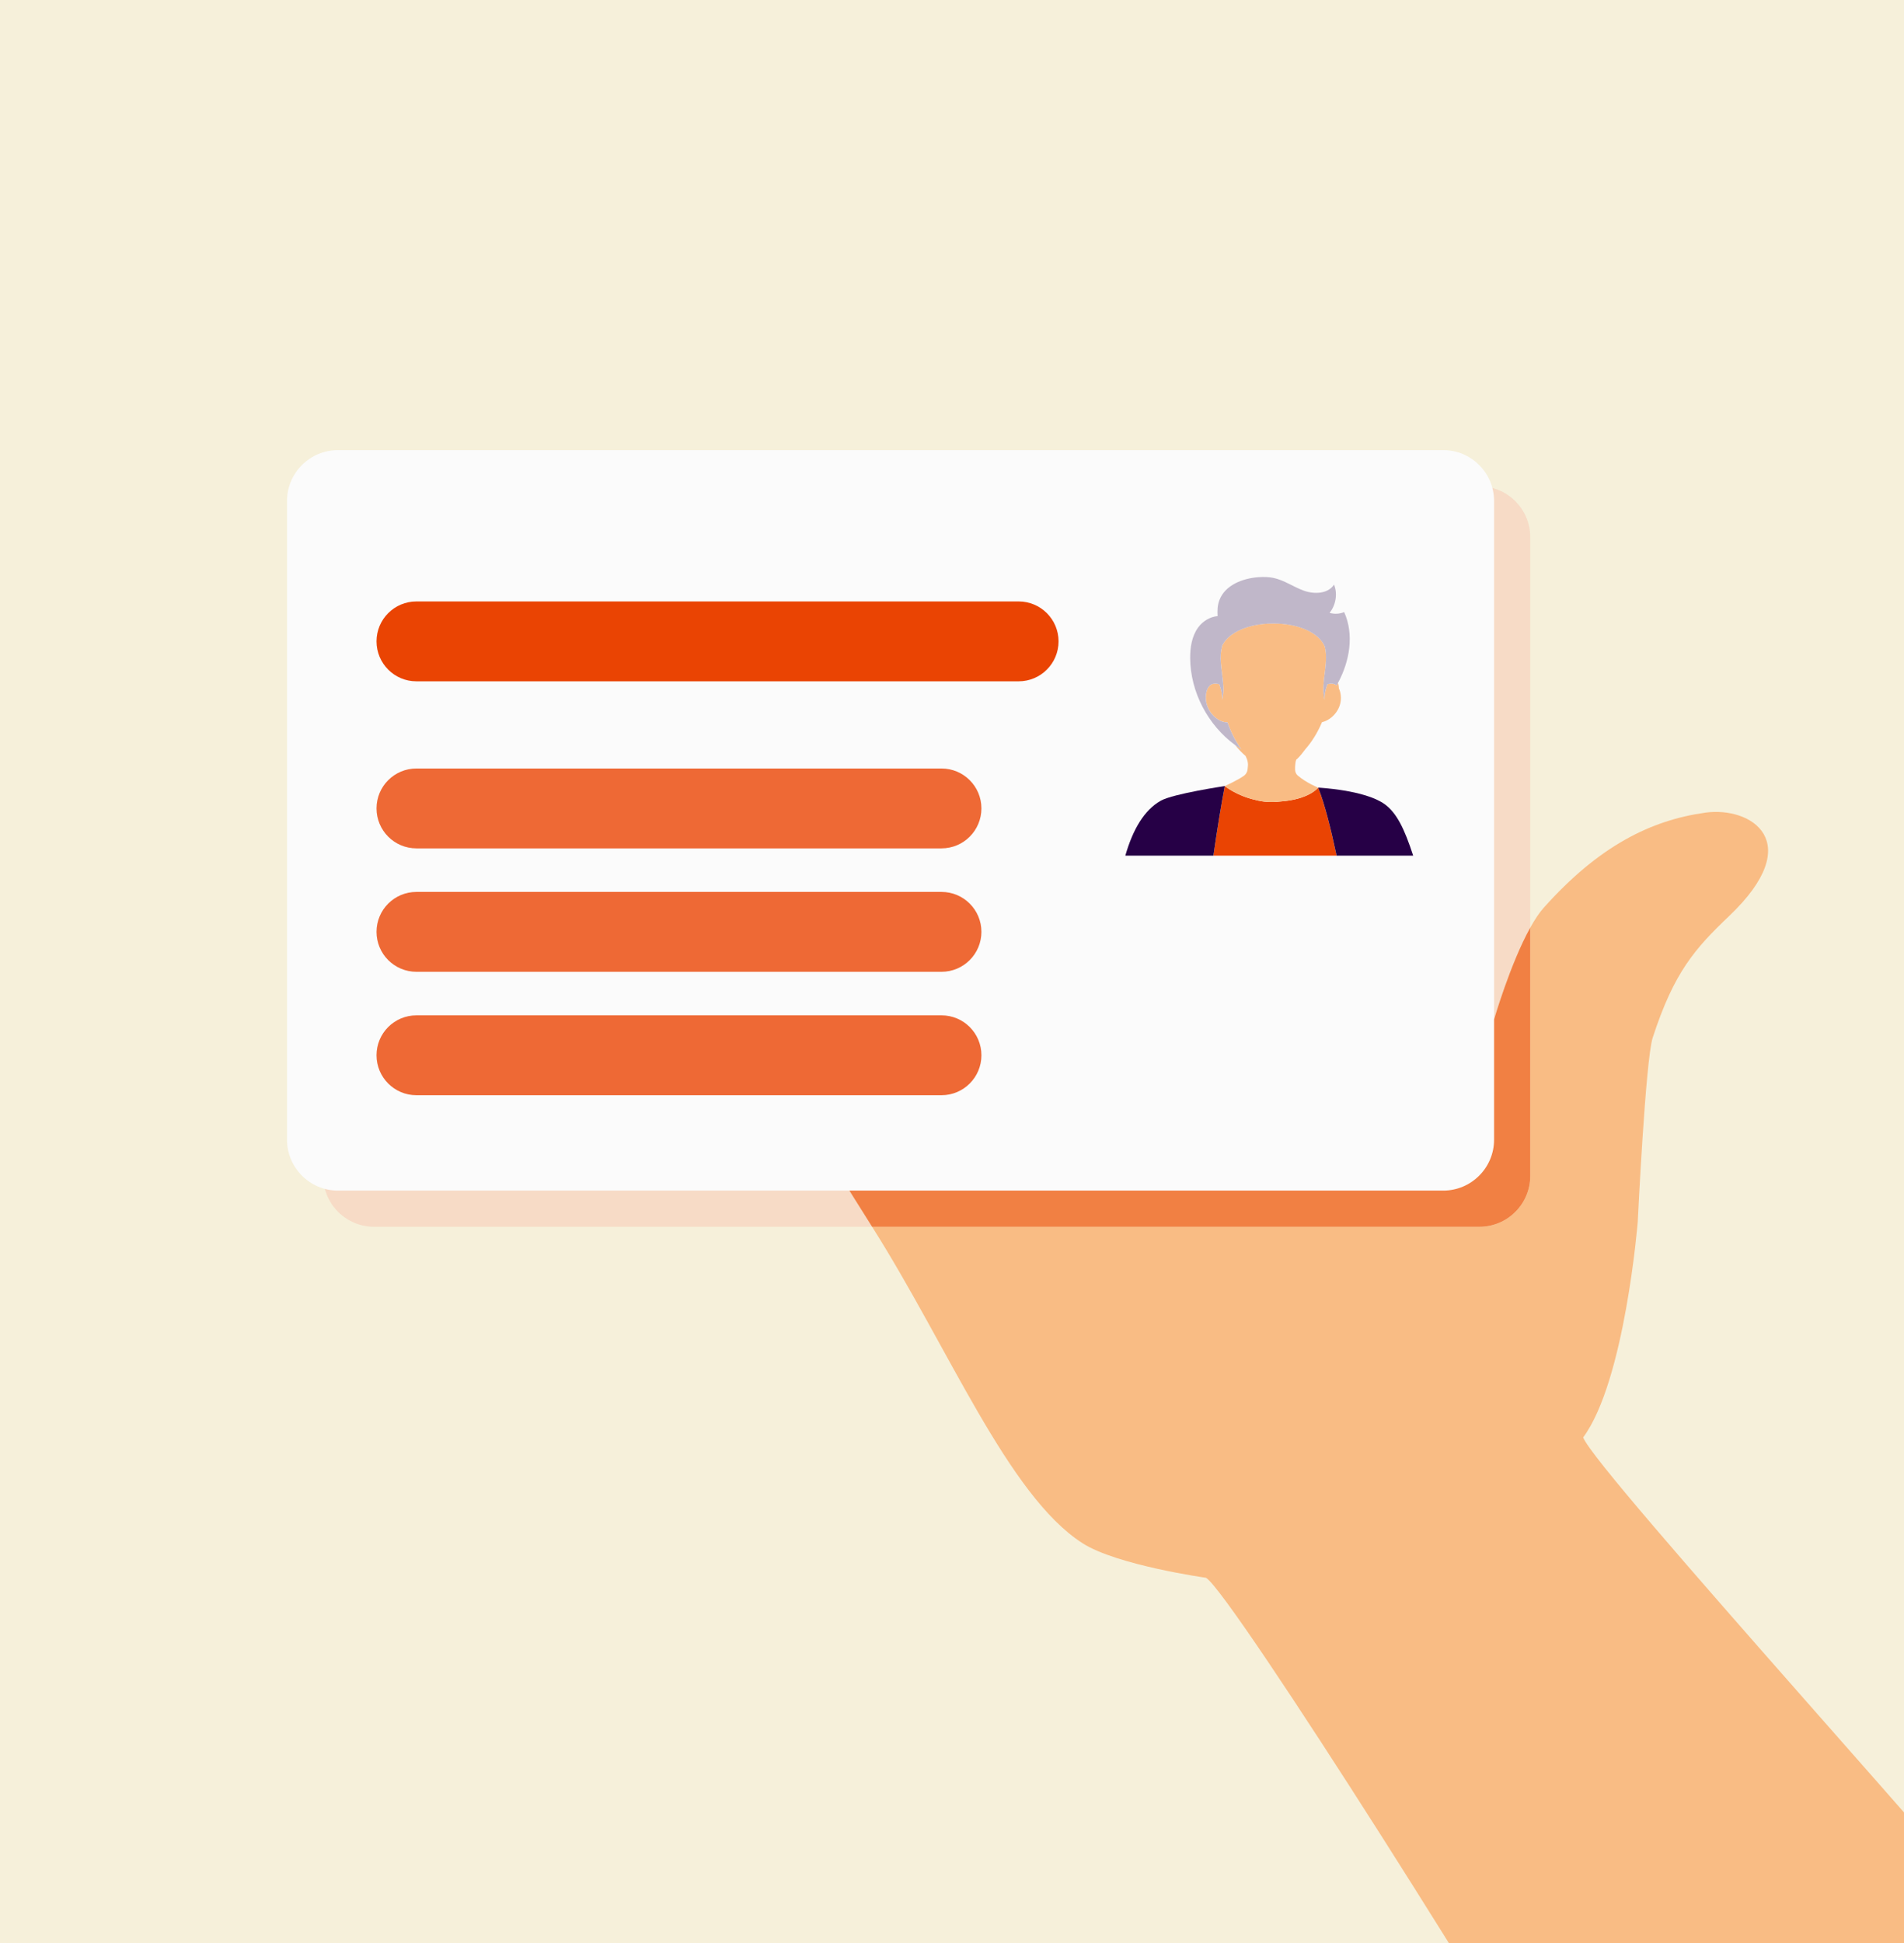 <?xml version="1.0" encoding="UTF-8"?><svg id="a" xmlns="http://www.w3.org/2000/svg" xmlns:xlink="http://www.w3.org/1999/xlink" viewBox="0 0 735 750"><rect x="0" y="0" width="735" height="750" fill="#333333" stroke="none"/><defs><clipPath id="b"><rect width="735" height="750" fill="none" stroke-width="0"/></clipPath></defs><g clip-path="url(#b)"><rect width="735" height="750" fill="#f6f0da" stroke-width="0"/><path d="m658.317,313.68c-21.028,2.933-41.058,12.826-62.386,36.707-1.771,1.984-3.526,4.657-5.214,7.697v95.788c0,10.853-8.795,19.662-19.66,19.662h-234.399c29.468,46.457,52.512,103.778,81.257,122.16,13.295,8.503,47.629,13.32,47.646,13.328,9.697,5.711,123.067,185.369,144.365,225.505,44.876-21.141,149.93-30.446,184.046-65.647-21.972-30.226-178.16-201.161-182.817-214.043,16.09-21.776,21.058-83.114,21.058-83.114,0,0,3.013-62.709,5.783-71.196,8.274-25.34,16.23-34.285,29.63-47.066,30.017-28.632,8.274-42.236-9.308-39.783Z" fill="#f9bc84" stroke-width="0"/><path d="m358.317,392.11l-4.789-7.499c-15.789-28.35,24.976-61.484,48.228-25.111l-8.304-16.026c-15.852-29.247,28.61-68.208,51.723-34.185l9.011,11.651s-2.701-5.383-9.659-16.482c-21.839-34.836,33.12-68.324,63.153-21.34,29.895,46.766,69.057,110.465,69.057,110.465,0,0,6.285-21.632,13.979-35.501v-150.715c0-10.867-8.795-19.662-19.66-19.662H144.438c-10.867,0-19.676,8.795-19.676,19.662v246.503c0,10.853,8.809,19.662,19.676,19.662h192.222c-10.71-16.887-19.629-31.506-24.402-40.498-17.9-33.716,28.345-68.638,46.059-40.925Z" fill="#f9c7b3" isolation="isolate" opacity=".5" stroke-width="0"/><path d="m590.719,453.87v-95.788c-7.695,13.866-13.979,35.501-13.979,35.501,0,0-39.165-63.7-69.057-110.465-30.033-46.984-84.993-13.499-63.153,21.34,6.958,11.102,9.659,16.482,9.659,16.482l-9.011-11.651c-23.114-34.02-67.579,4.938-51.723,34.185l8.304,16.026c-23.252-36.376-64.014-3.242-48.228,25.111l4.789,7.499c-17.715-27.713-63.959,7.206-46.059,40.925,4.773,8.988,13.69,23.61,24.402,40.498h234.399c10.862,0,19.657-8.809,19.657-19.662Z" fill="#f9bc84" stroke-width="0"/><path d="m590.719,453.87v-95.788c-7.695,13.866-13.979,35.501-13.979,35.501,0,0-39.165-63.7-69.057-110.465-30.033-46.984-84.993-13.499-63.153,21.34,6.958,11.102,9.659,16.482,9.659,16.482l-9.011-11.651c-23.114-34.02-67.579,4.938-51.723,34.185l8.304,16.026c-23.252-36.376-64.014-3.242-48.228,25.111l4.789,7.499c-17.715-27.713-63.959,7.206-46.059,40.925,4.773,8.988,13.69,23.61,24.402,40.498h234.399c10.862,0,19.657-8.809,19.657-19.662Z" fill="#ea4403" isolation="isolate" opacity=".5" stroke-width="0"/><path d="m557.097,459.57H130.476c-10.867,0-19.676-8.809-19.676-19.662v-246.5c0-10.867,8.809-19.662,19.676-19.662h426.621c10.867,0,19.66,8.795,19.66,19.662v246.503c0,10.851-8.795,19.66-19.66,19.66" fill="#fbfbfb" stroke-width="0"/><path d="m393.225,262.989h-232.468c-8.522,0-15.408-6.903-15.408-15.422s6.886-15.408,15.408-15.408h232.468c8.522,0,15.408,6.903,15.408,15.408-.003,8.519-6.889,15.422-15.408,15.422" fill="#ea4403" stroke-width="0"/><path d="m363.449,327.469h-202.692c-8.522,0-15.408-6.903-15.408-15.422s6.886-15.408,15.408-15.408h202.692c8.522,0,15.408,6.903,15.408,15.408s-6.886,15.422-15.408,15.422" fill="#ee6935" stroke-width="0"/><path d="m363.449,375.11h-202.692c-8.522,0-15.408-6.903-15.408-15.422s6.886-15.408,15.408-15.408h202.692c8.522,0,15.408,6.903,15.408,15.408s-6.886,15.422-15.408,15.422" fill="#ee6935" stroke-width="0"/><path d="m363.449,422.753h-202.692c-8.522,0-15.408-6.903-15.408-15.422s6.886-15.408,15.408-15.408h202.692c8.522,0,15.408,6.903,15.408,15.408s-6.886,15.422-15.408,15.422" fill="#ee6935" stroke-width="0"/><polygon points="472.811 303.428 472.8 303.42 472.8 303.428 472.811 303.428" fill="none" stroke-width="0"/><path d="m509.018,304.458c-.055-.138-.11-.298-.163-.43,0,0-.014.017-.019.022.006.011.075.166.182.408Z" fill="none" stroke-width="0"/><path d="m448.127,309.057c4.853-2.704,24.675-5.634,24.675-5.634,0,0,5.065-2.282,7.435-4.009.877-.64,1.396-1.691,1.401-2.809,0,0-.003-.003-.003-.006.041-.204.044-.383.066-.574.022-.303.058-.618.052-.899-.003-.154-.014-.309-.028-.458-.014-.182-.047-.353-.072-.527-.154-.819-.455-1.564-.808-2.309-1.421-1.219-2.795-2.649-4.091-4.271-10.478-7.706-17.199-20.421-17.309-33.457-.033-4.166.629-8.522,3.071-11.899,1.752-2.422,4.61-4.149,7.523-4.403-.149-2.108-.055-4.202.687-6.166,2.191-5.799,8.999-8.45,15.188-8.859,1.884-.124,3.791-.102,5.639.279,4.182.866,7.769,3.507,11.791,4.944,4.022,1.437,9.303,1.239,11.629-2.342,1.457,3.49.684,7.965-1.716,10.889,1.835.555,3.862.45,5.631-.295,3.909,8.652,2.157,18.923-2.375,27.335.199.646.309,1.382.339,2.185.196.392.375.833.508,1.385,1.47,6.089-3.267,10.837-7.041,11.609-1.719,4.078-3.94,7.626-6.425,10.442-.932,1.275-1.926,2.513-3.068,3.653-.146.146-.317.248-.466.386-.086.303-.179.596-.248.919-.05.309-.077.624-.11.935-.036.301-.061.607-.072.924-.014.337-.011.687,0,1.046.014.888.378,1.738,1.04,2.304,3.427,2.916,7.879,4.657,7.879,4.657,0,0,17.991.841,25.658,6.379,4.698,3.393,7.672,9.595,11.016,19.867h2.971v-130.633h-119.103v130.63h5.007c2.935-10.169,7.344-17.665,13.728-21.218Z" fill="none" stroke-width="0"/><path d="m508.836,304.049c-.168.215-3.785,4.627-14.807,5.347-3.09.408-6.55.182-9.477-.64-7.162-1.6-11.695-5.289-11.742-5.327h-.014c-1.299,6.654-2.85,16.134-4.392,26.847h47.569c-2.328-10.931-4.696-20.109-6.958-25.818-.105-.243-.174-.397-.179-.408Z" fill="#ea4403" stroke-width="0"/><path d="m448.127,309.057c-6.384,3.556-10.793,11.052-13.72,21.218h34.003c1.539-10.713,3.09-20.192,4.389-26.847,0-.003,0-.006.003-.008,0,0-19.823,2.933-24.675,5.636Z" fill="#260046" stroke-width="0"/><path d="m517.361,267.158c-.132-.552-.312-.99-.508-1.385-.03-.803-.143-1.539-.339-2.185-.179.334-.359.67-.546.999-.69-.593-1.504-.761-2.301-.706-.036.003-.074.006-.11.008-.392.039-.775.121-1.134.232-.102.287-.21.571-.303.858-.549,1.688-.946,3.41-.808,5.206-.452-1.777-.513-3.584-.422-5.405.036-.726.091-1.454.171-2.185.32-2.949.844-5.926.822-8.884-.003-.251,0-.502-.011-.756-.008-.157.003-.315-.006-.472-.069-1.007-.226-2.006-.458-2.988-1.264-2.786-3.821-4.922-7.09-6.387-3.68-1.65-8.232-2.466-12.774-2.442-5.498-.033-11,1.175-14.961,3.598-1.904,1.164-3.443,2.613-4.45,4.342-.102.174-.218.339-.309.519-.281,1.098-.491,2.213-.568,3.347-.154,2.273.108,4.566.403,6.85.237,1.829.477,3.653.566,5.465.017.328.044.657.05.985.017,1.482-.105,2.949-.475,4.4.143-1.843-.281-3.606-.853-5.338-.08-.24-.168-.475-.251-.715-.75-.24-1.611-.367-2.425-.16-.177.044-.35.108-.521.19-.866.408-1.625,1.286-2.036,2.988-.364,1.498-.287,2.891-.006,4.191.717,3.291,3.101,5.838,5.534,6.944.913.414,1.802.568,2.621.546,1.239,3.6,2.949,7.143,5.278,10.343-.811-.51-1.608-1.04-2.381-1.608,1.297,1.622,2.671,3.051,4.091,4.271.353.742.654,1.49.808,2.309.033.171.052.348.072.527.014.149.025.303.028.458.006.281-.028.596-.052.899-.022.193-.028.372-.069.577,0,0,.003.003.003.006,0,.171-.036.334-.061.502-.028.157-.061.317-.097.48-.21.728-.632,1.379-1.244,1.826-2.37,1.73-7.435,4.009-7.435,4.009l.011.008c.047.039,4.58,3.727,11.742,5.327,2.924.825,6.387,1.051,9.477.64,11.022-.723,14.639-5.132,14.807-5.347.003-.006.019-.022.019-.022,0,0-4.453-1.741-7.879-4.657-.662-.563-1.029-1.413-1.04-2.304-.011-.356-.014-.709,0-1.046.011-.317.033-.624.072-.924.039-.312.05-.64.11-.935.066-.32.163-.612.248-.919.152-.138.32-.24.466-.386,1.142-1.139,2.135-2.375,3.068-3.653,2.486-2.817,4.707-6.365,6.425-10.442,3.766-.764,8.503-5.512,7.032-11.601Z" fill="#f9bc84" stroke-width="0"/><path d="m534.513,310.408c-7.667-5.537-25.658-6.379-25.658-6.379.055.132.11.292.163.43,2.265,5.708,4.632,14.887,6.958,25.818h29.55c-3.344-10.274-6.318-16.479-11.013-19.869Z" fill="#260046" stroke-width="0"/><path d="m511.863,252.489c.011.157,0,.315.006.472.011.251.008.502.011.756.022,2.958-.505,5.932-.822,8.884-.08.731-.132,1.457-.171,2.185-.091,1.821-.03,3.628.422,5.405-.138-1.796.259-3.518.808-5.206.094-.287.201-.571.303-.858.359-.113.742-.196,1.134-.232.036-.003.074-.006.11-.008.797-.055,1.611.113,2.301.706.188-.328.367-.662.546-.999,4.53-8.415,6.285-18.686,2.375-27.335-1.768.742-3.796.847-5.631.295,2.4-2.924,3.173-7.399,1.716-10.889-2.326,3.584-7.606,3.782-11.629,2.342-4.022-1.437-7.609-4.078-11.791-4.944-1.848-.383-3.755-.403-5.639-.279-6.185.408-12.997,3.06-15.188,8.859-.742,1.964-.833,4.058-.687,6.166-2.913.254-5.772,1.981-7.523,4.403-2.442,3.377-3.107,7.73-3.071,11.899.108,13.036,6.828,25.751,17.309,33.457.772.568,1.567,1.098,2.381,1.608-2.328-3.2-4.039-6.743-5.278-10.343-.819.022-1.705-.132-2.621-.546-2.433-1.104-4.817-3.653-5.534-6.944-.284-1.299-.359-2.693.006-4.191.414-1.702,1.17-2.58,2.036-2.988.171-.08.345-.143.521-.19.814-.207,1.675-.083,2.425.16.083.237.174.475.251.715.571,1.733.996,3.495.853,5.338.37-1.451.491-2.919.475-4.4-.003-.326-.033-.657-.05-.985-.088-1.81-.328-3.636-.566-5.465-.298-2.284-.557-4.577-.403-6.85.077-1.131.29-2.246.568-3.347.091-.179.207-.345.309-.519,1.01-1.733,2.546-3.178,4.45-4.342,3.962-2.422,9.463-3.631,14.961-3.598,4.541-.022,9.096.792,12.774,2.442,3.269,1.465,5.827,3.6,7.09,6.387.235.974.395,1.973.461,2.98Z" fill="#c0b7c9" stroke-width="0"/></g></svg>